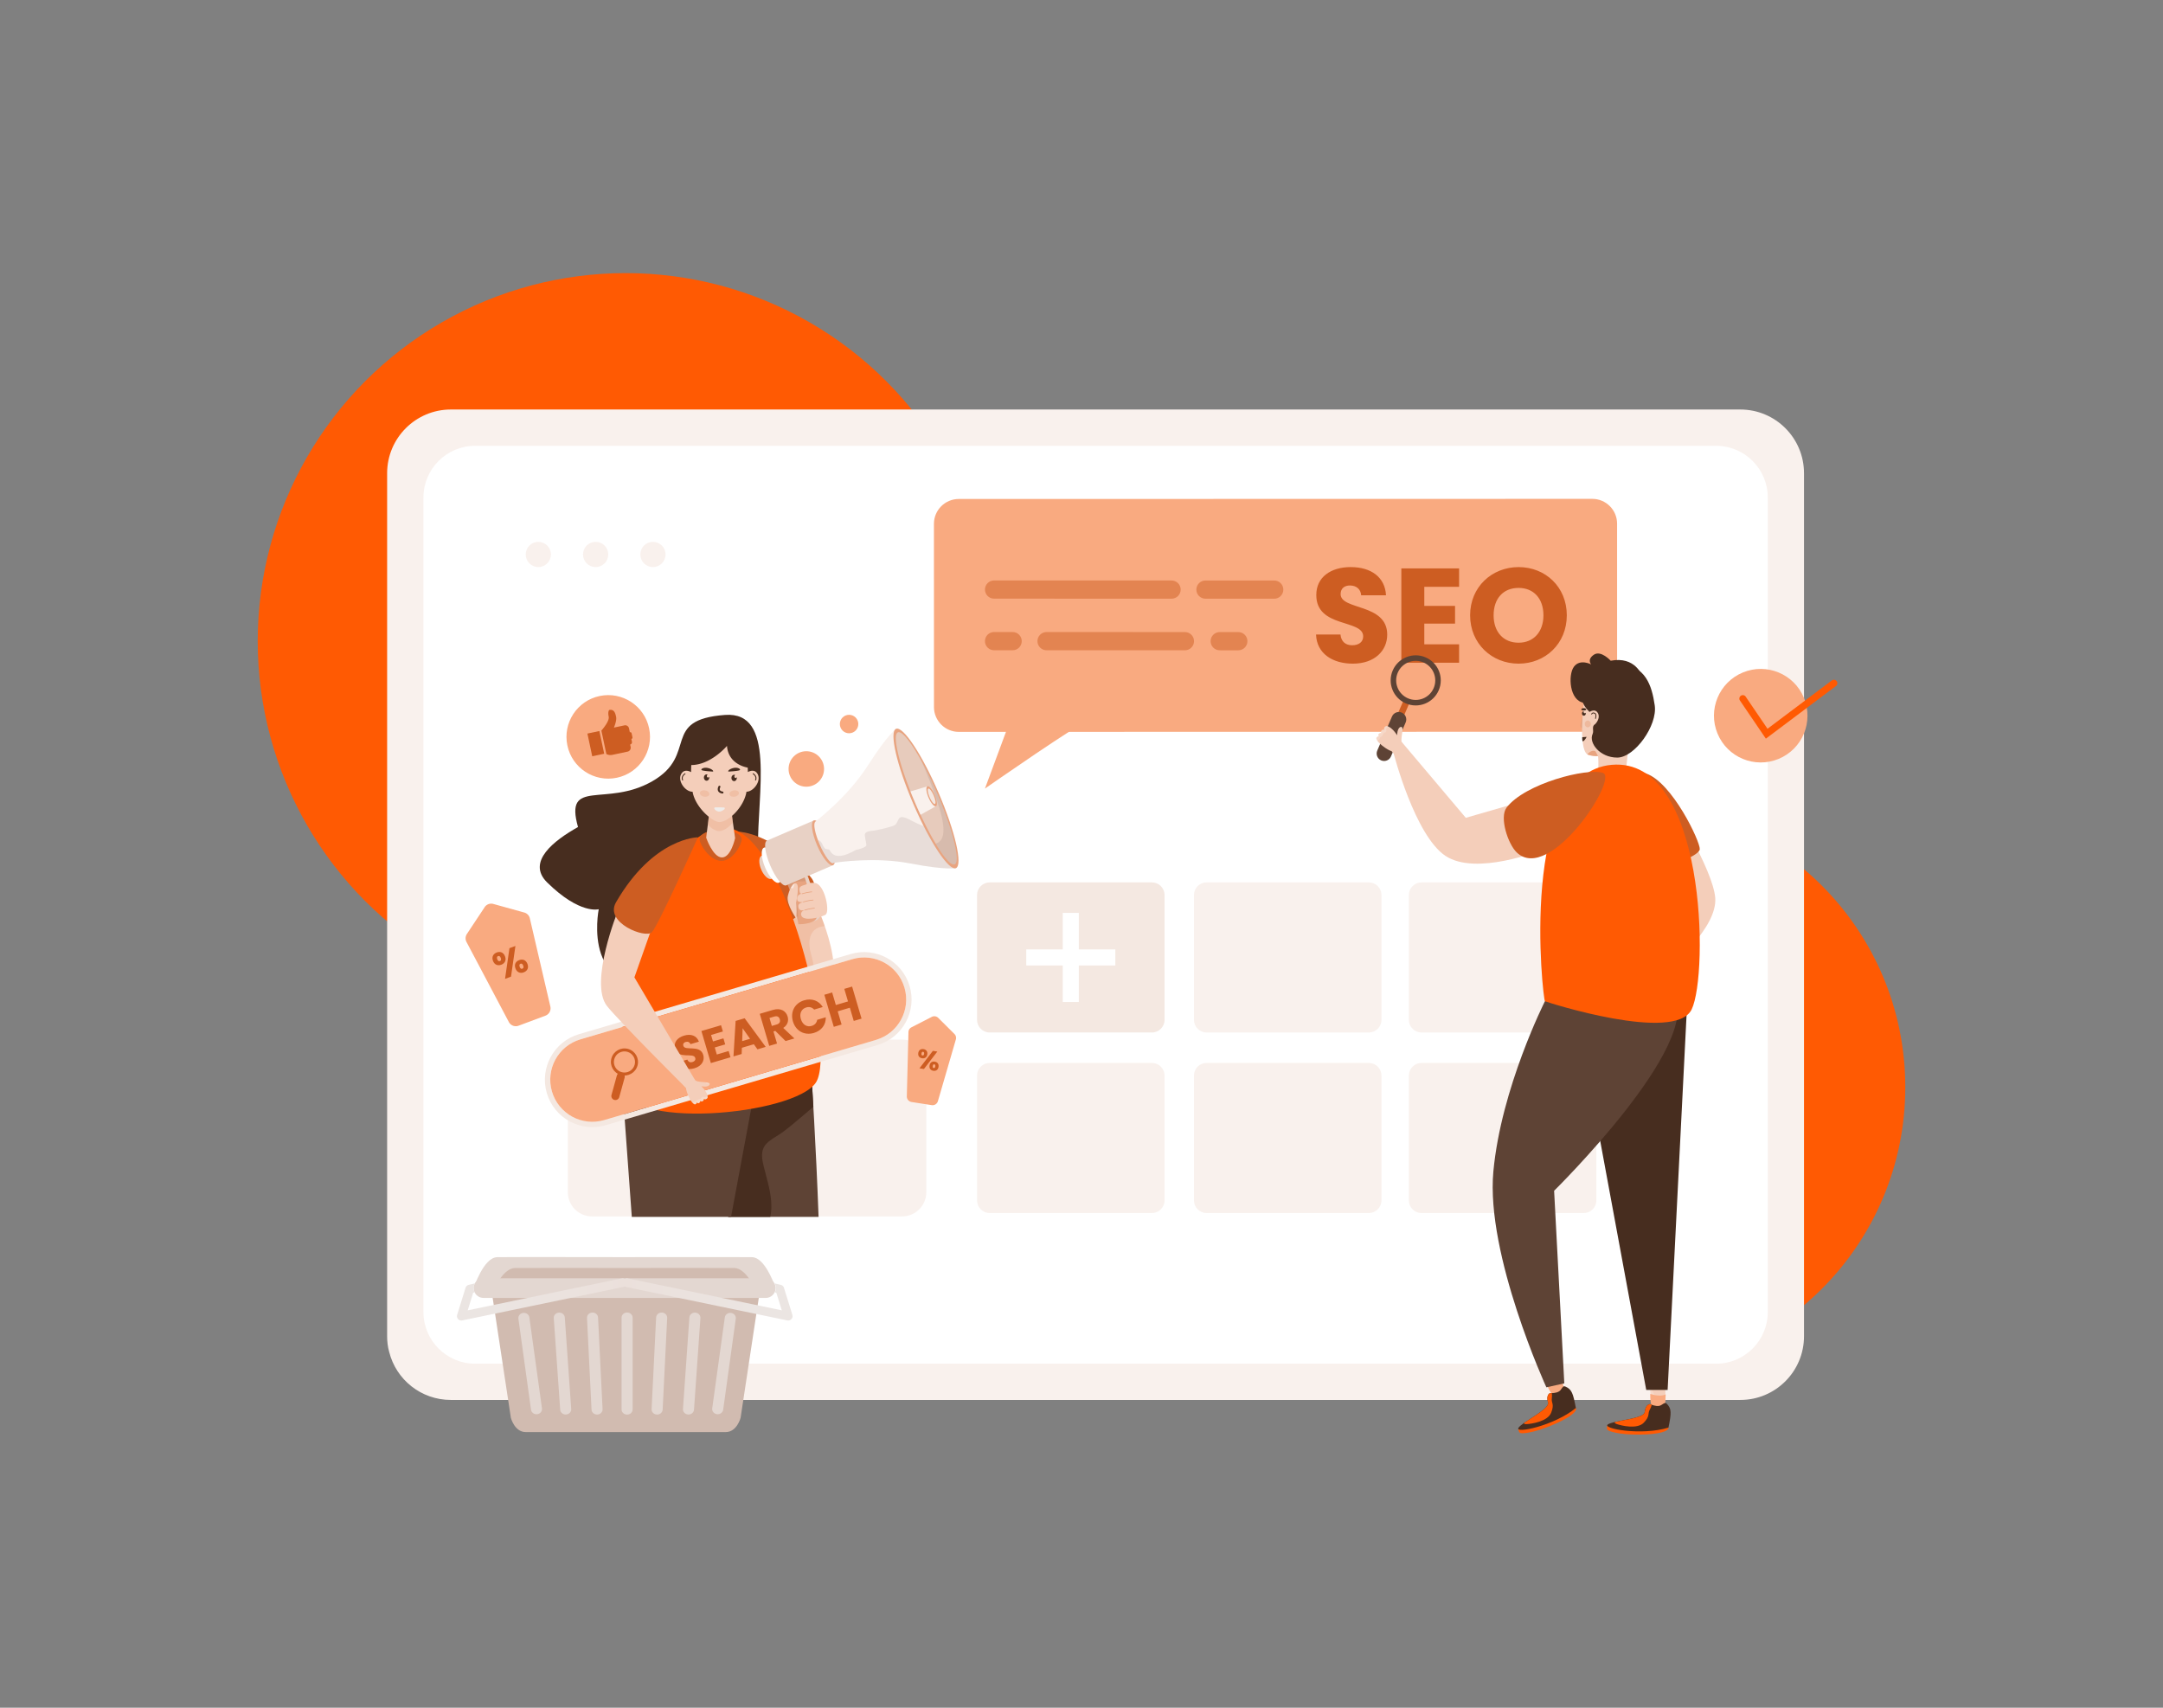 <svg xmlns="http://www.w3.org/2000/svg" xml:space="preserve" id="SEOkeywordoptimization" x="0" y="0" viewBox="0 0 3800 3000"><rect x="0" y="0" width="3800" height="3000" fill="#808080" stroke="none"/>  <circle cx="1099.29" cy="1126.31" r="646.54" fill="#ff5a03" class="colorffca03 svgShape"></circle>  <circle cx="2846.12" cy="1909.94" r="501.13" fill="#ff5a03" class="colorffca03 svgShape"></circle>  <path d="M3169.31 831.35v1516c0 61.91-50.06 111.97-111.97 111.97H792.1c-52.3 0-96.33-35.76-108.4-84.48-2.46-8.72-3.58-17.88-3.58-27.49v-1516c0-61.91 50.29-111.97 111.97-111.97h2265.23c61.92 0 111.99 50.06 111.99 111.97z" fill="#f9f1ed" class="colorf9f5ed svgShape"></path>  <path d="M3014.83 783.17H834.76c-50.17 0-90.85 40.67-90.85 90.84v1430.82c0 50.17 40.68 90.84 90.85 90.84h2180.07c50.17 0 90.84-40.68 90.84-90.84V874.01c0-50.17-40.67-90.84-90.84-90.84z" fill="#ffffff" class="colorffffff svgShape"></path>  <path d="M2404.75 1550.12H2119.8c-12.28 0-22.24 9.96-22.24 22.24v219.2c0 12.28 9.96 22.24 22.24 22.24h284.95c12.28 0 22.24-9.96 22.24-22.24v-219.2c0-12.28-9.96-22.24-22.24-22.24zM1584.84 1826.31h-544.75c-23.48 0-42.52 19.04-42.52 42.52v225.55c0 23.48 19.04 42.52 42.52 42.52h544.75c23.48 0 42.52-19.04 42.52-42.52v-225.55c.01-23.48-19.03-42.52-42.52-42.52zM2782.3 1550.12h-284.95c-12.28 0-22.24 9.96-22.24 22.24v219.2c0 12.28 9.96 22.24 22.24 22.24h284.95c12.28 0 22.24-9.96 22.24-22.24v-219.2c0-12.28-9.96-22.24-22.24-22.24z" fill="#f9f1ed" class="colorf9f5ed svgShape"></path>  <path d="M2023.67 1550.12h-284.95c-12.28 0-22.24 9.96-22.24 22.24v219.2c0 12.28 9.96 22.24 22.24 22.24h284.95c12.28 0 22.24-9.96 22.24-22.24v-219.2c0-12.28-9.96-22.24-22.24-22.24z" fill="#f4e8e1" class="colorf4ede1 svgShape"></path>  <path d="M1867.09 1603.7h28.21v156.51h-28.21z" fill="#ffffff" class="colorffffff svgShape"></path>  <path d="M1867.09 1603.7h28.21v156.51h-28.21z" transform="rotate(-90 1881.19 1681.959)" fill="#ffffff" class="colorffffff svgShape"></path>  <path d="M2404.75 1867.27H2119.8c-12.28 0-22.24 9.96-22.24 22.24v219.2c0 12.28 9.96 22.24 22.24 22.24h284.95c12.28 0 22.24-9.96 22.24-22.24v-219.2c0-12.28-9.96-22.24-22.24-22.24zM2782.3 1867.27h-284.95c-12.28 0-22.24 9.96-22.24 22.24v219.2c0 12.28 9.96 22.24 22.24 22.24h284.95c12.28 0 22.24-9.96 22.24-22.24v-219.2c0-12.28-9.96-22.24-22.24-22.24zM2023.67 1867.27h-284.95c-12.28 0-22.24 9.96-22.24 22.24v219.2c0 12.28 9.96 22.24 22.24 22.24h284.95c12.28 0 22.24-9.96 22.24-22.24v-219.2c0-12.28-9.96-22.24-22.24-22.24zM967.89 974.03c0 12.24-9.92 22.16-22.16 22.16s-22.16-9.92-22.16-22.16 9.92-22.16 22.16-22.16 22.16 9.92 22.16 22.16zM1068.57 974.03c0 12.24-9.92 22.16-22.16 22.16s-22.16-9.92-22.16-22.16 9.92-22.16 22.16-22.16 22.16 9.92 22.16 22.16zM1169.25 974.03c0 12.24-9.92 22.16-22.16 22.16s-22.16-9.92-22.16-22.16 9.92-22.16 22.16-22.16 22.16 9.92 22.16 22.16z" fill="#f9f1ed" class="colorf9f5ed svgShape"></path>  <path d="M1914.87 1264.48c-11.88.55-184.5 120.79-184.5 120.79l45.41-122.38 139.09 1.59z" fill="#f9aa80" class="colorf9d980 svgShape"></path>  <path d="m2797.29 876.35-1112.9.22c-24.1 0-43.64 19.55-43.64 43.65l.06 321.87c.01 24.1 19.55 43.64 43.65 43.63l1112.9-.22c24.1 0 43.64-19.55 43.63-43.65l-.06-321.87c.01-24.1-19.53-43.64-43.64-43.63z" fill="#f9aa80" class="colorf9d980 svgShape"></path>  <g opacity=".5" fill="#000000" class="color000000 svgShape">    <path d="m1746.37 1110.31 32.68.01c8.83 0 15.99 7.16 15.99 16 0 8.83-7.16 15.99-16 15.99l-32.68-.01c-8.83 0-15.99-7.16-15.99-15.99 0-8.84 7.17-16 16-16zM2142.82 1110.39l32.68.01c8.83 0 15.99 7.16 15.99 16 0 8.83-7.16 15.99-16 15.99l-32.68-.01c-8.83 0-15.99-7.16-15.99-15.99 0-8.84 7.17-16 16-16zM1838.61 1110.33l243.09.05c8.84 0 15.99 7.16 15.99 16 0 8.83-7.16 15.99-16 15.99l-243.09-.05c-8.83 0-15.99-7.16-15.99-15.99 0-8.84 7.16-16 16-16zM2058.24 1051.73l-311.86-.06c-8.83 0-15.99-7.16-15.99-15.99s7.16-15.99 16-15.99l311.86.06c8.83 0 15.99 7.16 15.99 16-.01 8.83-7.17 15.99-16 15.98zM2238.6 1051.77l-120.83-.02c-8.83 0-15.99-7.16-15.99-15.99s7.16-15.99 15.99-15.99l120.83.02c8.83 0 15.99 7.16 15.99 16 0 8.83-7.16 15.98-15.99 15.98z" fill="#cd5d22" class="colorf5b501 svgShape"></path>  </g>  <path d="M2376.7 1165.85c-35.62 0-63.46-17.69-64.65-51.19h42.94c1.18 12.74 9.2 18.87 20.52 18.87 11.8 0 19.35-5.9 19.35-15.57 0-30.67-82.81-14.16-82.34-72.91 0-31.38 25.72-48.84 60.4-48.84 36.1 0 60.4 17.93 62.05 49.54h-43.65c-.71-10.62-8.26-16.99-19.11-17.22-9.67-.24-16.99 4.72-16.99 15.1 0 28.78 81.87 15.8 81.87 71.25.01 27.85-21.7 50.97-60.39 50.97zM2563.35 1030.9h-61.11v33.5h54.02v31.14h-54.02v36.33h61.11v32.32H2461.9V998.58h101.45v32.32zM2667.89 1165.85c-46.95 0-85.17-35.15-85.17-84.93 0-49.78 38.22-84.7 85.17-84.7 47.19 0 84.7 34.92 84.7 84.7s-37.75 84.93-84.7 84.93zm0-36.8c26.42 0 43.65-19.11 43.65-48.13 0-29.49-17.22-48.13-43.65-48.13-26.9 0-43.88 18.64-43.88 48.13 0 29.02 16.98 48.13 43.88 48.13z" fill="#cd5d22" class="colorf5b501 svgShape"></path>  <path d="M2732.41 2454.71s-25.07-35.62-20.6-40.51 17.1-11.1 21.15-9.65c4.05 1.45 19.53 43.76 16.61 51.2s-10.15 8.21-17.16-1.04z" fill="#f4ceba" class="colorf4caba svgShape"></path>  <path d="M2740.2 2441.59c-5.78-4.07-11.33-8.47-16.8-12.95-2.65-2.17-5.26-4.36-8.05-6.35-1.08-.77-2.15-1.54-3.22-2.32 3.94 11.52 20.28 34.74 20.28 34.74 7.01 9.25 14.26 8.48 17.17 1.04.53-1.34.45-3.84-.05-7.02-3.05-2.46-6.12-4.88-9.33-7.14z" opacity=".2" fill="#ffffff" class="colorffffff svgShape"></path>  <path d="M2724.5 2429.62c-2.58.47-5.21.67-7.81 1.07 6.63 17.9 15.56 24.49 15.56 24.49 7.33 9.68 14.91 8.86 17.95 1.09 1.78-4.54-3.01-21.54-8.14-35.19-3.98 4.99-11.96 7.52-17.56 8.54z" fill="#f9aa80" class="colorf9d980 svgShape"></path>  <path d="m2671.19 2507.8-3.83 2.25s.45 5.62 3.15 7.22c2.7 1.6 21.93.63 54.89-13.05 32.96-13.68 46.11-25.11 43.12-30.76-2.99-5.64-77.72 42.71-97.33 34.34z" fill="#ff5a03" class="colorffca03 svgShape"></path>  <path d="M2768.52 2473.47c-38.51 31.46-108.91 45.86-100.7 34.59 1.81-2.48 5.48-5.42 10.07-8.65 16.34-11.44 44.37-26.34 41.67-35.74-3.45-12.05 2.06-16.11 3.64-16.22.4-.02 1.53-.01 3.07-.08 4.48-.19 12.39-1.08 15.66-5.83 4.4-6.36 5.09-7.17 8.74-5.5 10.68 4.91 13.01 11.63 17.85 37.43z" fill="#472d1f" class="color47271f svgShape"></path>  <path d="M2726.27 2447.37c.45 2.96.43 6.51 0 9.59-1.11 7.71 5 9.46-1.2 24.85-6.19 15.39-34.5 19.57-43.01 19.97-5.01.23-5.01-1.17-4.16-2.37 16.34-11.44 44.37-26.34 41.67-35.74-3.45-12.05 2.06-16.11 3.64-16.22.4-.03 1.53-.02 3.06-.08z" fill="#ff5a03" class="colorffca03 svgShape"></path>  <path d="M2904.78 2476.94s-9.89-42.42-3.91-45.28c5.98-2.86 20.02-3.88 23.23-1.02 3.21 2.86 1.7 47.89-3.79 53.69-5.49 5.81-12.5 3.82-15.53-7.39z" fill="#f4ceba" class="colorf4caba svgShape"></path>  <path d="M2916.92 2467.69c-3.83-5.94-7.33-12.09-10.72-18.3-1.64-3-3.25-6.01-5.08-8.91-.71-1.12-1.42-2.24-2.12-3.36-.67 12.15 5.78 39.81 5.78 39.81 3.03 11.21 10.04 13.2 15.53 7.4.99-1.05 1.85-3.39 2.58-6.53-1.91-3.41-3.84-6.81-5.97-10.11z" opacity=".2" fill="#ffffff" class="colorffffff svgShape"></path>  <path d="M2906.85 2450.71c-2.57-.53-5.08-1.33-7.64-1.93-.56 19.08 5.24 28.54 5.24 28.54 3.17 11.72 10.5 13.8 16.24 7.74 3.35-3.55 5.28-21.1 5.64-35.68-5.57 3.13-13.91 2.49-19.48 1.33z" fill="#f9aa80" class="colorf9d980 svgShape"></path>  <path d="m2828.12 2503.22-4.4.65s-1.68 5.38.22 7.88 20.1 8.8 55.78 8.47c35.69-.33 52.16-6 51.51-12.36-.66-6.36-88.07 10.46-103.11-4.64z" fill="#ff5a03" class="colorffca03 svgShape"></path>  <path d="M2931.22 2507.86c-47.5 14.73-118.16 1.7-106.33-5.68 2.61-1.62 7.11-2.97 12.58-4.24 19.44-4.48 51.01-7.79 52.03-17.52 1.32-12.46 7.95-14.16 9.45-13.68.38.13 1.43.57 2.87 1.08 4.22 1.5 11.89 3.64 16.7.47 6.46-4.25 7.41-4.74 10.16-1.82 8.08 8.56 7.73 15.66 2.54 41.39z" fill="#472d1f" class="color47271f svgShape"></path>  <path d="M2901.83 2467.83c-.7 2.91-2.04 6.2-3.59 8.89-3.91 6.73 1.09 10.64-10.43 22.59-11.51 11.95-39.32 5.21-47.36 2.4-4.73-1.66-4.21-2.96-2.97-3.76 19.44-4.48 51.01-7.79 52.03-17.52 1.32-12.46 7.95-14.16 9.45-13.68.39.13 1.43.56 2.87 1.08z" fill="#ff5a03" class="colorffca03 svgShape"></path>  <path d="M2785.93 1244.6s-12.89 29.01-8.59 33.3c4.3 4.3 14.5 6.45 14.5 6.45l-5.91-39.75z" fill="#e8a480" class="colore8ad80 svgShape"></path>  <path d="M2788.61 1325.12c.49.38 1.05.64 1.62.83 5.94 1.99 11.84 2.48 17.18 2.22 1.54 7.86 0 45.84 0 45.84l49.52-24.79 2.82-26.09s35.57-97.2 12.37-114.01c-46.25-33.54-89.3 21.17-89.3 21.17 0 1.01-10.6 84 5.79 94.83z" fill="#f4ceba" class="colorf4caba svgShape"></path>  <path d="M2784.14 1271.77c0 3.29 2.37 5.95 5.29 5.95s5.29-2.67 5.29-5.95-2.37-5.95-5.29-5.95c-2.92-.01-5.29 2.66-5.29 5.95z" opacity=".5" fill="#e8a480" class="colore8ad80 svgShape"></path>  <path d="m2787.44 1294.49-7.7.54s-.37 6.48.86 7.16c1.23.69 4.88-3.5 6.84-7.7zM2779.19 1253.36c0 2.16 1.52 3.92 3.4 3.92s3.43-1.76 3.43-3.92c0-.43-.06-.85-.18-1.22-.36.52-.97.85-1.67.85-1.15 0-2.09-.94-2.09-2.1 0-.58.21-1.06.58-1.43h-.06c-1.89.01-3.41 1.74-3.41 3.9zM2786.68 1246.11c-.35-2.86-7.86-2.66-8.67-.09-.81 2.57 9.02 2.95 8.67.09zM2803.02 1262.89c.33 0 .63-.21.73-.54.23-.74 2.12-7.29-.89-9.37-1.68-1.17-3.25-1.56-4.64-1.17-1.87.52-2.67 2.25-2.7 2.33-.17.38 0 .83.38 1 .38.18.83.01 1-.38.02-.04.58-1.18 1.74-1.49.94-.26 2.07.07 3.36.96 1.78 1.23.79 6.08.3 7.68-.12.4.1.83.5.95.07.01.15.03.22.03zM2884.44 1186.46s-11.82-34.04-54.73-25.74c0 0-17.26-19.12-29.72-10.46-12.46 8.66-4.55 16.98-4.55 16.98s-19.46-10.48-30.28 3.95-7.97 60.36 17.66 63.37c25.63 3 108.71-23.8 101.62-48.1z" fill="#472d1f" class="color47271f svgShape"></path>  <path d="M2791.84 1250.06c.21.18.4.39.58.58 3.28-1.97 10.96-5.43 15 2.4 3.1 6.04.09 13.88-4.95 19.01-7.02 3.91-1.7 11.08-4.59 17.43-7.04 15.52 12.72 41.39 43.3 41.39s71.05-56.45 65.89-91.76c-5.19-35.28-16-69.17-61.67-73.87-45.64-4.71-61.94 26.84-67.29 46.58-2.76 10.22 1.01 26.01 13.73 38.24z" fill="#472d1f" class="color47271f svgShape"></path>  <path d="M2788.61 1325.12c.49.38 1.05.64 1.62.83 5.94 1.99 11.84 2.48 17.18 2.22l-4.44-8.23s-5.64-4.44-14.1 4.85c-.11.1-.22.21-.26.33z" fill="#e8a480" class="colore8ad80 svgShape"></path>  <path d="m2964.8 1747.24-35.08 694.44h-37.59l-110.67-598.67c-.01 0 50.87-98.45 183.34-95.77z" fill="#472d1f" class="color47271f svgShape"></path>  <path d="M2940.63 1747.24c51.64 86.72-210.33 344.6-210.33 344.6l17.9 338.33-31.5 6.96s-106.74-232.52-93.12-379.31c13.63-146.79 90.6-298.95 90.6-298.95s197.45-60.34 226.45-11.63z" fill="#5e4335" class="color5e3f35 svgShape"></path>  <path d="M2934.96 1408.06s74.8 120.11 78.42 169.43c3.86 52.55-78.42 120.18-78.42 120.18v-289.61z" fill="#f4ceba" class="colorf4caba svgShape"></path>  <path d="M2917.76 1524.89c2.49.91 67.61-19.88 68.44-33.13.83-13.25-48.39-117.36-94.33-132.88-45.94-15.54 25.89 166.01 25.89 166.01z" fill="#cd5d22" class="colorf5b501 svgShape"></path>  <path d="M2971.96 1773.2c-28.75 59.69-254.2-12.53-257.77-14.32-3.58-1.79-48.33-400.98 117.25-415.3 165.58-14.33 170.55 367.27 140.52 429.62z" fill="#ff5a03" class="colorffca03 svgShape"></path>  <path d="m2682.56 1405.63-107.41 31.03-112.89-133.61-13.65 21.24s37.03 143.4 90.74 179.2c53.7 35.8 166.69-9.55 166.69-9.55l-23.48-88.31z" fill="#f4ceba" class="colorf4caba svgShape"></path>  <path d="M2664.65 1497.52c-15.48-14.8-30.82-61.65-17.9-78.73 31.9-42.18 141.65-70.53 169.39-60.98 27.75 9.54-93.6 195.05-151.49 139.71z" fill="#cd5d22" class="colorf5b501 svgShape"></path>  <path d="M2454.67 1228.5h11.32v57.65h-11.32z" transform="rotate(23.379 2460.202 1257.18)" fill="#cd5d22" class="colorf5b501 svgShape"></path>  <path d="M2462.69 1251.86c-6.64-2.87-14.34.19-17.21 6.82l-25.87 59.86c-2.87 6.64.19 14.34 6.82 17.21 6.64 2.87 14.34-.19 17.21-6.82l25.87-59.86c2.87-6.63-.18-14.34-6.82-17.21zM2504.63 1154.85c-22.31-9.65-48.21.63-57.86 22.95-9.64 22.3.62 48.21 22.93 57.85 22.3 9.64 48.21-.63 57.85-22.93 9.65-22.32-.62-48.23-22.92-57.87zm-31.09 71.92c-17.41-7.52-25.42-27.74-17.9-45.14 7.52-17.41 27.74-25.42 45.15-17.9 17.41 7.52 25.41 27.74 17.88 45.15-7.52 17.4-27.72 25.42-45.13 17.89z" fill="#5e4335" class="color5e3f35 svgShape"></path>  <path d="M2421.8 1303.91c1.29 1.53 3.35 3.5 6.67 6.1 0 0-.01-.03-.05-.07 1.61 1.35 3.38 2.66 5.21 3.86 3.16 2.09 5.59 3.44 7.35 4.31.01 0 .02.01.02.01 2.61 1.27 3.77 1.48 3.77 1.48s23.34 28.77 27.41 31.38c5.11 1.08 15.41-13.73 15.41-13.73.16-4.54-24.07-26.99-25.34-34.2-1.48-8.41 5.23-27.14-1.19-26.08-6.43 1.06-6.65 14.75-6.65 14.75s-.08-.15-.25-.42c-.99-1.65-4.87-7.79-10.14-11.96v-.01c-1.47-1.15-3.05-2.15-4.7-2.86-.29-.12-.59-.24-.88-.35-.52-.19-1.06-.35-1.61-.47l-.27-.06c-.27-.06-.55-.11-.82-.14h-.03l-.01.01c-.75.11-1.6.47-2.51 1.3-2.93 2.68-1.2 5.32-1.2 5.32s-2.85-1.22-4.89 1.31c-2.17 2.68-.09 4.21-.09 4.21s-3.34-.3-4.96 1.88c-1.72 2.3.72 4.03.72 4.03s-2.33-.55-4.37 2.12c-1.82 2.4 3.4 8.28 3.4 8.28z" fill="#f4ceba" class="colorf4caba svgShape"></path>  <path d="M2429.48 1291.05a.295.295 0 0 0-.3.15c-.88 1.48-1.77 2.85-3.39 3.58-.54.24-1.15.52-1.38 1.11-.11.27-.1.56-.13.84-.04.38-.2.68-.4 1-.67 1.05-1.56 1.96-2.52 2.74-.44.36-.91.7-1.4 1.01-1.29-1.91-2.59-4.46-1.53-5.85 2.04-2.67 4.37-2.12 4.37-2.12s-2.44-1.73-.73-4.03c1.63-2.18 4.96-1.88 4.96-1.88s-2.08-1.53.09-4.21c2.03-2.53 4.89-1.31 4.89-1.31s-1.73-2.64 1.2-5.32c.91-.83 1.76-1.19 2.51-1.3.01 0 .01 0 .01-.01h.03c.27.04.55.08.82.14.09.02.19.04.27.06.54.12 1.08.28 1.61.47.29.11.59.23.88.35-.87.4-1.67 1.06-2.34 1.7-.76.73-1.49 1.6-1.66 2.67-.19 1.12.29 2.2.21 3.32-.09 1.17-1.01 2.14-2.04 2.61-.89.41-1.85.43-2.56 1.19-.78.85-1.08 1.99-1.47 3.04.01.03 0 .04 0 .05zM2462.34 1278.19s-1.19 4.98-.6 5.68c.59.7 1.57.16 1.57.16s.38-4.9-.97-5.84z" opacity=".2" fill="#ffffff" class="colorffffff svgShape"></path>  <path d="M1426.46 1573.25s70.86 138.35 20.18 179.66c-30.46 24.83-73.6-130.27-73.99-146.98-.39-16.71 53.81-32.68 53.81-32.68z" fill="#f4ceba" class="colorf4caba svgShape"></path>  <path d="M1431.63 1752.58c1.39-4.8 2.03-9.81 2.07-14.8.04-6.37-1.62-12.28-2.51-18.54-1.05-7.42-.92-14.95-1.78-22.39-.93-7.99-3.16-15.63-5.22-23.37-3.61-13.64-4.28-30.88 7.93-40.69 4.87-3.91 10.76-5.32 16.87-5.77-10.58-30.38-22.54-53.75-22.54-53.75s-54.2 15.96-53.81 32.68c.34 14.08 31.09 126.67 58.99 146.63z" opacity=".35" fill="#e8a480" class="colore8ad80 svgShape"></path>  <path d="M1273.84 1255.93c-114.1 8.36-46.31 69.55-127.62 116.35s-155.2-6.72-130.78 80.58c-41.68 23.39-91.13 61.01-54.17 97.37 57.59 56.66 90.59 47.04 90.59 47.04s-34.03 169.02 134.52 121.06c127.03-36.14 106.85-131.63 112.1-184.74 20.68-6.52 33.39-19.95 33.14-42.46-1.1-99.44 31.43-241.73-57.78-235.2z" fill="#472d1f" class="color47271f svgShape"></path>  <path d="M1424.67 1541.23c26.57 32.05-36.38 87.07-49.8 78.32-13.42-8.75-76.68-158.45-76.68-158.45s61.56 1.81 126.48 80.13z" fill="#cd5d22" class="colorf5b501 svgShape"></path>  <path d="m1278.65 2133.24.8 4.47h158.64c-4.51-125.08-12.23-244.67-12.23-244.67h-186.91l39.24 237.85.46 2.35z" fill="#5e4335" class="color5e3f35 svgShape"></path>  <path d="m1278.65 2133.24.8 4.47h73.8c.46-2.32.93-4.64 1.22-7.02 3.08-25.38-4.56-49.48-10.7-73.77-2.69-10.65-6.35-22.34-4.47-33.43 1.3-7.67 5.58-13.69 11.59-18.47 7.72-6.14 16.67-10.55 24.56-16.46 10.88-8.14 21.3-16.87 31.64-25.69 7.26-6.19 14.53-12.38 21.86-18.49-1.81-31.7-3.08-51.35-3.08-51.35h-186.91l39.24 237.85.45 2.36z" fill="#472d1f" class="color47271f svgShape"></path>  <path d="m1284.32 2137.71 46.04-247.16h-238.37l17.96 247.16z" fill="#5e4335" class="color5e3f35 svgShape"></path>  <path d="M1274.92 1454.72c103.73-.08 195.93 389.72 158.47 446.98-37.46 57.26-341.44 86.81-347.2 0-5.76-86.81 52.26-446.88 188.73-446.98z" fill="#ff5a03" class="colorffca03 svgShape"></path>  <path d="M1228.95 1473.91c-.06 9.08 17.81 38.29 38.27 38.41 20.46.12 35.76-28.88 35.81-37.96.06-9.08-16.49-16.55-36.94-16.67-20.46-.13-37.08 7.13-37.14 16.22z" fill="#cd5d22" class="colorf5b501 svgShape"></path>  <path d="M1240.64 1471.54s11.7 34.64 27.69 34.74c16 .1 23.09-33.95 23.09-33.95s-2.21-15.71-3.82-27.33c-.95-7.04-1.73-12.81-1.82-13.75l-40.06-.24-2.25 17.9-2.83 22.63z" fill="#f4ceba" class="colorf4caba svgShape"></path>  <path d="M1243.48 1448.91c6.37 6.54 13.87 11.04 19.93 11.07 7.36.04 16.93-6.35 24.19-14.98-.95-7.04-1.73-12.81-1.82-13.75l-40.06-.24-2.24 17.9z" opacity=".35" fill="#e8a480" class="colore8ad80 svgShape"></path>  <path d="M1331.2 1360.13c-4.51-8.8-12.71-6.28-17.36-3.88-.21-18.85-2.44-33.23-2.44-33.23a9.227 9.227 0 0 0-.96-2.88c-9.37-16.94-77.87-17.58-91.77-1.97-1.33 1.44-2.13 3.09-2.4 4.85 0 0-2.09 14.46-2.14 33.38-4.59-2.44-13.02-5.24-17.62 3.74-6.42 12.53 8.02 31.17 20.21 30.66 4.73 27.67 35.04 53.29 47.11 53.29 15.51 0 43.01-25.61 47.62-53.27 12.1.01 26.08-18.33 19.75-30.69z" fill="#f4ceba" class="colorf4caba svgShape"></path>  <path d="M1298.13 1392.62c.51 3.04-2.8 6.13-7.39 6.9-4.59.77-8.73-1.06-9.24-4.1-.51-3.04 2.8-6.12 7.39-6.9 4.59-.77 8.73 1.06 9.24 4.1zM1229.58 1392.62c-.51 3.04 2.8 6.13 7.39 6.9s8.73-1.06 9.24-4.1c.51-3.04-2.8-6.12-7.39-6.9-4.59-.77-8.72 1.06-9.24 4.1z" opacity=".35" fill="#e8a480" class="colore8ad80 svgShape"></path>  <path d="M1263.56 1425.71c-5.27 0-8.35-4.43-8.4-4.5-.48-.71-.47-1.86.02-2.56s17.63-.51 18 .34c.36.85.18 1.96-.41 2.49-3.53 3.17-6.63 4.23-9.21 4.23z" fill="#efecea" class="coloreaefee svgShape"></path>  <path d="M1261.51 1389.37c-1.66-3.76.78-8.02.89-8.21a1.75 1.75 0 0 1 2.4-.63c.84.48 1.12 1.56.64 2.4-.48.83-1.46 3.34-.67 5.11.62 1.28 2.23 2.11 4.77 2.48a1.759 1.759 0 0 1-.5 3.48c-3.78-.55-6.28-2.05-7.44-4.45l-.09-.18zM1294.43 1366.67c0 3.07-2.11 5.56-4.7 5.56-2.59 0-4.7-2.48-4.7-5.56 0-3.07 2.11-5.57 4.7-5.57.73 0 1.41.19 2.03.56-.92.27-1.6 1.26-1.6 2.44 0 1.39.96 2.52 2.14 2.52.86 0 1.62-.62 1.95-1.5.11.51.18 1.01.18 1.55zM1246.07 1365.96c0 3.07-2.11 5.55-4.7 5.55-2.59 0-4.7-2.48-4.7-5.55s2.11-5.57 4.7-5.57c.73 0 1.41.19 2.03.56-.92.27-1.6 1.26-1.6 2.44 0 1.39.96 2.52 2.14 2.52.86 0 1.62-.62 1.95-1.5.12.51.18 1.02.18 1.55zM1327.45 1371.03c.34 0 .67-.21.8-.54 2.92-7.47-4.55-11.89-4.63-11.93a.862.862 0 0 0-1.17.31c-.24.41-.1.93.31 1.17.26.15 6.27 3.74 3.89 9.82-.17.44.05.94.48 1.11.11.04.22.06.32.06zM1199.17 1371.1c-.34 0-.67-.21-.8-.54-2.92-7.47 4.55-11.88 4.63-11.93.41-.24.93-.09 1.17.31.24.41.1.93-.31 1.17-.26.15-6.27 3.74-3.89 9.82.17.44-.05.94-.48 1.11-.11.04-.22.06-.32.06zM1252.23 1355.43s-17.88-.9-19.68-2.66c-1.8-1.76 3.8-5.48 11.68-3.48 7.88 1.99 10.05 6.08 8 6.14zM1280.08 1355.43s17.88-.9 19.68-2.66c1.8-1.76-3.8-5.48-11.68-3.48-7.88 1.99-10.05 6.08-8 6.14zM1277.17 1310.33s-28.55 33.98-63.48 33.64c-10.94-22.56-1.12-44.64 27.69-57.75 28.81-13.11 61 11.45 70.01 24.1 9 12.65 3.6 38.38 3.6 38.38s-35.18-3.92-37.82-38.37z" fill="#472d1f" class="color47271f svgShape"></path>  <path d="m1494.54 1675.96-477.52 140.85c-44.07 13-69.35 59.44-56.35 103.51 13 44.07 59.44 69.35 103.51 56.35l477.52-140.85c44.09-13 69.35-59.44 56.35-103.51-13.01-44.07-59.43-69.36-103.51-56.35zm44.48 150.82-477.52 140.85c-19.57 5.77-39.63 3.06-56.24-5.98-16.61-9.06-29.78-24.43-35.55-44-11.55-39.16 10.82-80.25 49.97-91.8L1497.2 1685c19.59-5.78 39.65-3.06 56.25 5.98 16.6 9.04 29.77 24.42 35.55 44 11.55 39.14-10.82 80.25-49.98 91.8z" fill="#f4e8e1" class="colorf4ede1 svgShape"></path>  <path d="M1589 1734.98c11.55 39.14-10.82 80.25-49.98 91.8l-477.52 140.85c-19.57 5.77-39.63 3.06-56.24-5.98-16.61-9.06-29.78-24.43-35.55-44-11.55-39.16 10.82-80.25 49.97-91.8L1497.2 1685c19.59-5.78 39.65-3.06 56.25 5.98 16.61 9.04 29.77 24.41 35.55 44z" fill="#f9aa80" class="colorf9d980 svgShape"></path>  <path d="M1092.39 1884.57a7.08 7.08 0 0 0-8.71 4.94l-9.39 34a7.08 7.08 0 0 0 4.94 8.71 7.08 7.08 0 0 0 8.71-4.94l9.39-34a7.08 7.08 0 0 0-4.94-8.71z" fill="#cd5d22" class="colorf5b501 svgShape"></path>  <path d="M1103.4 1842.64c-12.67-3.5-25.78 3.94-29.28 16.61s3.93 25.78 16.6 29.28c12.67 3.5 25.78-3.94 29.28-16.6 3.5-12.67-3.93-25.79-16.6-29.29zm-11.29 40.85c-9.89-2.73-15.69-12.96-12.96-22.84 2.73-9.89 12.96-15.69 22.85-12.96 9.89 2.73 15.68 12.96 12.95 22.85-2.72 9.88-12.95 15.68-22.84 12.95zM1220.07 1876.63c-12.12 3.57-23.36.35-27.12-10.93l14.6-4.31c1.68 4.21 5.02 5.5 8.87 4.36 4.01-1.18 5.99-3.95 5.02-7.24-3.08-10.43-29.58 3.49-35.31-16.53-3.15-10.67 3.85-19.19 15.64-22.67 12.28-3.62 22.34.04 26.07 10.62l-14.84 4.38c-1.3-3.54-4.51-4.95-8.23-3.94-3.31.89-5.3 3.31-4.26 6.84 2.89 9.79 29.43-2.84 34.99 16.02 2.79 9.48-2.27 19.52-15.43 23.4zM1269.99 1812.02l-20.78 6.13 3.36 11.39 18.37-5.42 3.12 10.59-18.37 5.42 3.64 12.36 20.78-6.13 3.24 10.99-34.5 10.18-16.61-56.32 34.5-10.18 3.25 10.99zM1324.39 1834.44l-21.02 6.2-.43 10.94-14.36 4.24 3.77-62.33 15.88-4.69 36.99 50.31-14.52 4.28-6.31-8.95zm-19.72-28.11-.82 22.65 13.88-4.09-13.06-18.56zM1357.8 1774.18c13.8-4.07 23.04 1.84 25.93 11.63 2.08 7.06.2 14.85-7.71 19.98l19.58 18.47-15.48 4.57-17.99-17.81-3.29.97 6.27 21.26-13.72 4.05-16.61-56.32 23.02-6.8zm2.56 11.62-8.51 2.51 4.12 13.96 8.51-2.51c5.14-1.51 6.76-4.87 5.46-9.28-1.24-4.17-4.45-6.19-9.58-4.68zM1412.88 1757.23c13.4-3.95 25.73.61 32.54 11.86l-15.08 4.45c-3.75-4.13-8.71-5.28-13.92-3.74-8.42 2.48-12.35 10.45-9.42 20.4 2.93 9.95 10.56 14.5 18.98 12.02 5.21-1.54 8.76-5.2 9.66-10.7l15.08-4.45c.39 13.14-7.52 23.59-20.92 27.54-16.61 4.9-31.8-3.44-36.77-20.29-4.97-16.86 3.24-32.19 19.85-37.09zM1493.04 1770.3l-21.34 6.3 6.84 23.19-13.72 4.05-16.61-56.32 13.72-4.05 6.51 22.06 21.34-6.3-6.51-22.06 13.72-4.05 16.61 56.32-13.72 4.05-6.84-23.19z" fill="#cd5d22" class="colorf5b501 svgShape"></path>  <path d="M1085.81 1599.38s-51.49 127.29-19.47 167.87c20.58 26.08 137.62 142.68 137.62 142.68l17.04-12.66-106.47-180.34 35.94-101.83-64.66-15.72z" fill="#f4ceba" class="colorf4caba svgShape"></path>  <path d="M1082.22 1585.05c-20.85 36.04 51.88 64.19 63 52.65 11.12-11.54 80.89-166.79 80.89-166.79s-77.86 0-143.89 114.14z" fill="#cd5d22" class="colorf5b501 svgShape"></path>  <path d="M1214.87 1935.23c-1.12-1.46-2.5-3.69-4.18-7.18 0 0 .02.02.05.06-.91-1.71-1.73-3.55-2.46-5.43-1.26-3.25-2.01-5.69-2.44-7.45 0-.01 0-.02-.01-.02-.63-2.59-.6-3.67-.6-3.67s-21.32-26.56-22.87-30.73c.02-4.8 15.33-11.18 15.33-11.18 4.11.73 19.57 26.88 25.81 29.42 7.27 2.96 25.41.58 23.21 6.14-2.2 5.57-14.55 3.11-14.55 3.11s.12.1.33.3c1.29 1.21 6.05 5.89 8.77 11.44v.01c.75 1.55 1.34 3.16 1.66 4.78l.15.86c.07.51.11 1.03.11 1.54v.26c0 .26-.01.51-.03.76v.03c-.01 0-.01 0-.01.01-.24.65-.74 1.34-1.66 2-2.98 2.11-5.01.05-5.01.05s.54 2.8-2.13 4.14c-2.83 1.43-3.8-.74-3.8-.74s-.38 3.05-2.66 4.09c-2.4 1.1-3.48-1.43-3.48-1.43s.04 2.2-2.75 3.52c-2.51 1.15-6.78-4.69-6.78-4.69z" fill="#f4ceba" class="colorf4caba svgShape"></path>  <path d="M1227.92 1930.84c-.01.1-.06.2-.2.24-1.5.5-2.91 1.04-3.88 2.35-.32.44-.69.93-1.27 1.02-.26.04-.52-.01-.78-.04-.35-.04-.65.04-.97.17-1.07.4-2.07 1.02-2.95 1.74-.41.33-.8.68-1.18 1.06 1.46 1.53 3.51 3.19 4.96 2.51 2.8-1.31 2.75-3.52 2.75-3.52s1.08 2.53 3.48 1.43c2.27-1.04 2.65-4.09 2.65-4.09s.97 2.16 3.8.74c2.67-1.34 2.13-4.14 2.13-4.14s2.03 2.07 5.02-.04c.92-.66 1.41-1.35 1.66-2 .01 0 .01 0 .01-.01v-.03c.02-.25.03-.51.03-.76v-.26c0-.51-.04-1.02-.11-1.54-.04-.29-.09-.57-.15-.86-.53.7-1.28 1.29-1.98 1.77-.8.54-1.73 1.02-2.72.97-1.04-.05-1.92-.69-2.94-.84-1.07-.15-2.12.49-2.74 1.33-.54.72-.75 1.58-1.57 2.06-.91.54-2 .59-3.02.73-.01 0-.02.01-.03.01zM1245.86 1903.81s-4.71.1-5.22-.57c-.52-.67.16-1.45.16-1.45s4.48.62 5.06 2.02z" opacity=".2" fill="#ffffff" class="colorffffff svgShape"></path>  <path d="m1419.5 1539.97 8.24 24.11-7.7 7.24 10.23 25.34s15.19 5.27 9.44 15.06c-5.75 9.79-29.65 9.46-29.65 9.46s-32.96-83.38-29.22-88.37c3.73-4.98 38.66 7.16 38.66 7.16z" fill="#e8d1c5" class="colore8ddc5 svgShape"></path>  <linearGradient id="SVGID_1_" x1="173.379" x2="190.747" y1="606.961" y2="606.961" gradientTransform="rotate(15.656 -2753.498 5611.425)" gradientUnits="userSpaceOnUse">    <stop offset="0" stop-color="#6c6a69" stop-opacity=".134" class="stopColor6c696a svgShape"></stop>    <stop offset="1" stop-color="#23201f" stop-opacity=".2" class="stopColor231f20 svgShape"></stop>  </linearGradient>  <path d="M1418.53 1573.56s-2.1 2.03-.58 4.79c1.53 2.76 3.49 2.49 3.49 2.49s-.19 1.42.4 4.56c.59 3.14 3.39 2.75 3.39 2.75s.88 1.81.8 2.61c-.08.8-1.3 4.32.67 4.85 1.98.52 3.16.09 3.16.09l-4.28-10.69-3.95-9.68-3.1-1.77z" fill="url(#SVGID_1_)"></path>  <path d="m1412.46 1538.02 8.78 25.46-8.15 7.62 10.89 26.76s16.12 5.58 10.04 15.9c-6.08 10.32-31.44 9.93-31.44 9.93s-7.04-55.63-31.15-93.28c3.96-5.26 41.03 7.61 41.03 7.61z" fill="#e8a480" class="colore8ad80 svgShape"></path>  <path d="M1401.1 1595.76c-.71-5.12-1.82-10.14-3.2-15.12-1.41-5.06-3.02-10.06-4.43-15.13-.52-1.88-1.08-3.76-1.39-5.69-.32-1.94-.45-4.03.22-5.92 1.21-3.42 4.66-4.55 7.93-5.04 3.42-.51 6.87-.39 10.31-.66 1.79-.14 3.58-.12 5.37-.17l-3.46-10.02s-37.07-12.87-41.02-7.61c19.19 29.97 27.56 71.33 30.18 86.96.69-7.18.48-14.46-.51-21.6z" opacity=".1" fill="#472d1f" class="color47271f svgShape"></path>  <path d="M1421.86 1579.51c-1.3.43-2.87-.76-3.5-2.66-.63-1.9-.07-3.79 1.24-4.22 1.31-.43 2.87.76 3.5 2.66.62 1.9.07 3.79-1.24 4.22zM1425.36 1587.21c-1.31.43-2.87-.76-3.5-2.66-.62-1.9-.07-3.79 1.24-4.22 1.31-.43 2.87.76 3.5 2.66.62 1.91.07 3.79-1.24 4.22zM1428.86 1594.92c-1.31.43-2.87-.76-3.5-2.66-.62-1.9-.07-3.79 1.24-4.22 1.31-.43 2.87.76 3.5 2.66.62 1.9.07 3.79-1.24 4.22z" fill="#e8a480" class="colore8ad80 svgShape"></path>  <path d="M1420.52 1573.31c.6-.61 2.09.83 2.07 2.72-.02 1.89-.79 3.74-1.72 2.9-.94-.84.86-1.46.55-2.83-.31-1.36-1.42-2.27-.9-2.79zM1424.51 1581.64c.51-.52 1.77.7 1.75 2.31-.02 1.61-.66 3.17-1.46 2.46-.8-.71.72-1.24.47-2.4-.26-1.17-1.2-1.93-.76-2.37zM1427.79 1589.27c.51-.51 1.77.7 1.75 2.31-.02 1.61-.67 3.17-1.46 2.46-.79-.71.72-1.24.47-2.4-.25-1.15-1.2-1.92-.76-2.37z" opacity=".26" fill="#f9f9f9" class="colorf9f9f9 svgShape"></path>  <path d="M1356.48 1519.4c4.82 11.21 4.45 22.15-.84 24.42-5.29 2.27-13.48-4.97-18.31-16.19-4.82-11.21-4.44-22.14.84-24.42 5.29-2.27 13.48 4.97 18.31 16.19z" fill="#e8d1c5" class="colore8ddc5 svgShape"></path>  <path d="M1366.45 1515.11c7.31 17 8.3 32.89 2.22 35.51-6.08 2.62-16.94-9.04-24.25-26.03-7.31-17-8.31-32.89-2.22-35.51 6.08-2.62 16.93 9.03 24.25 26.03z" fill="#ffffff" class="colorffffff svgShape"></path>  <path d="m1429.73 1441.31-82.31 35.4c-6.08 2.62-3.44 22.33 5.89 44.04s21.83 37.18 27.92 34.56l82.31-35.4-33.81-78.6z" fill="#e8d1c5" class="colore8ddc5 svgShape"></path>  <path d="M1457.65 1475.88c9.33 21.71 11.97 41.42 5.89 44.04-6.08 2.62-18.58-12.86-27.92-34.56-9.34-21.71-11.97-41.42-5.89-44.04 6.09-2.62 18.59 12.85 27.92 34.56z" fill="#e8a480" class="colore8ad80 svgShape"></path>  <path d="M1524.92 1344.43c-36.03 56.5-92.72 99.05-92.72 99.05l.12.29c-4.03 2.76-.69 20.18 7.71 39.69 8.63 20.07 19.34 34.74 23.91 32.78.22-.09.41-.23.59-.39 9.16-1.44 73.6-10.78 134.55.99 65.8 12.7 81.51 7.85 81.51 7.85l-49.54-115.18-6.22-14.46-49.54-115.18c-.02-.01-14.34 8.06-50.37 64.56z" fill="#f9f1ed" class="colorf9f5ed svgShape"></path>  <path d="M1648.56 1450.23c-2.27.7-4.57 1.3-6.92 1.72-7.26 1.32-14.58.68-21.53-1.77-5.83-2.06-11.45-4.91-16.99-7.64-4.01-1.97-7.86-4.24-12.06-5.79-3.99-1.48-8.98-2.72-11.8 1.39-2.78 4.07-3.33 9.19-8.04 11.71-2.77 1.48-5.85 2.3-8.87 3.07-3.27.83-6.48 1.92-9.78 2.62-6.78 1.45-13.52 3.39-20.48 3.95-15.25 1.21-12.61 7.44-12.59 9.52.04 4.24 3.82 15.69 2.09 17.05-1.36 1.07-2.72 2.16-4.3 2.87-1.22.55-2.46 1.03-3.72 1.48-2.95 1.06-6.01 1.96-9.12 2.42-2.25.33-35.81 23.38-46.52 1.19-1.56-3.23-6.6-1.22-8.88-3.8-1.12-1.27-2.06-2.7-2.87-4.19-1.01-1.86-1.73-3.85-2.92-5.62-1.56-2.32-3.79-4.18-6.4-4.91.96 2.59 2.01 5.25 3.18 7.95 8.63 20.07 19.34 34.74 23.91 32.78.22-.09.41-.23.59-.39 9.16-1.44 73.6-10.78 134.55.99 65.8 12.7 81.51 7.85 81.51 7.85l-32.04-74.45z" opacity=".1" fill="#472d1f" class="color47271f svgShape"></path>  <path d="M1649.04 1393.12c29.06 67.57 42.66 126.64 30.38 131.92-12.29 5.28-45.81-45.21-74.88-112.78-29.06-67.57-42.66-126.64-30.38-131.92 12.29-5.29 45.81 45.21 74.88 112.78z" fill="#e8a480" class="colore8ad80 svgShape"></path>  <path d="M1677.17 1518.39c-9.47 4.08-35.03-33.62-59.94-87.09-3.08-6.62-6.17-13.48-9.2-20.54a780.11 780.11 0 0 1-8.46-20.46c-21.77-55.02-31.61-99.67-22.12-103.76 10.65-4.58 41.6 43.61 69.14 107.63 27.55 64.02 41.23 119.63 30.58 124.22z" fill="#e7cbbc" class="colore7d8bc svgShape"></path>  <path d="M1617.71 1334.82c2.33 5.15 4.63 10.32 6.87 15.52 5.82 13.51 11.14 27.16 16.18 40.9 3.66 9.96 7.15 19.98 10.08 29.97 2.8 9.56 5.13 19.22 6.16 28.18.97 8.51.63 16.22-1.51 21.76-2.38 6.17-6.77 9.41-11.7 10.86 14.77 24.61 27.35 38.99 33.39 36.39 10.65-4.58-3.04-60.2-30.58-124.22-9.55-22.21-19.51-42.5-28.89-59.36z" opacity=".1" fill="#472d1f" class="color47271f svgShape"></path>  <path d="m1644.21 1416.3-26.98 15c-3.08-6.62-6.17-13.48-9.2-20.54a780.11 780.11 0 0 1-8.46-20.46l29.63-8.88 15.01 34.88z" fill="#f9f1ed" class="colorf9f5ed svgShape"></path>  <path d="M1642.13 1396.53c4.14 9.63 5.07 18.49 2.08 19.77-3 1.29-8.78-5.47-12.92-15.1-4.14-9.63-5.07-18.48-2.08-19.77 2.99-1.3 8.78 5.47 12.92 15.1z" fill="#e8a480" class="colore8ad80 svgShape"></path>  <path d="M1640.32 1397.31c3.21 7.46 4.19 14.2 2.2 15.06-1.99.86-6.21-4.5-9.42-11.95-3.21-7.46-4.19-14.2-2.2-15.06 1.99-.86 6.21 4.49 9.42 11.95z" fill="#f4e8e1" class="colorf4ede1 svgShape"></path>  <path d="M1450 1607.14c-9.32 4.97-38.41 11.86-42.24 1.27-1.79-4.95 1.68-8.12 4.99-9.45-4.18.61-9 1.01-10.04-5.37-.74-4.55 1.27-6.86 8.24-8.99-2.71.44-9.52.72-10.35-3.96-1.42-7.94 4.85-9.73 7.24-10.67-1.65.22-3.01-2.13-3.24-5.22-.29-3.84-1.73-7.56 9.37-10.25 3.69-.89 4.42-3.4 9.54-3.49 3.95-.07 8.04-.58 11.25.93 15.47 7.28 23.52 50.78 15.24 55.2z" fill="#f4ceba" class="colorf4caba svgShape"></path>  <path d="M1425.69 1595.44c-5.86.96-11.84 2.67-12.17 2.77-.32.09-.5.42-.41.74.09.32.42.5.74.41.1-.03 10.31-2.96 17-3.31.33-.01.58-.3.56-.63a.594.594 0 0 0-.63-.56c-1.56.07-3.32.29-5.09.58zM1423.36 1581.11c-5.86.96-11.84 2.68-12.17 2.77-.32.09-.5.42-.41.74.09.32.42.49.74.41.1-.03 10.31-2.96 17-3.31.33-.02.58-.3.56-.63a.594.594 0 0 0-.63-.56c-1.57.07-3.33.29-5.09.58zM1421.01 1566.78c-5.85.96-11.84 2.67-12.16 2.77-.32.09-.5.42-.41.74.09.32.42.5.74.41.1-.03 10.31-2.96 17-3.31.33-.02.58-.3.56-.63a.594.594 0 0 0-.63-.56c-1.57.07-3.33.29-5.1.58z" fill="#e8a480" class="colore8ad80 svgShape"></path>  <path d="M1384.05 1574.22c.31-1.42 5.32-22.89 13.86-22.4 8.54.48.06 34.51.81 34.76s.97 28.74.97 28.26-18.87-25.79-15.64-40.62z" fill="#f4ceba" class="colorf4caba svgShape"></path>  <path d="M1389.48 1559.72s3.59 1.07 3.76.91c.17-.16 2.68-7.16 2.69-7.84 0-.68-3.63 1.12-6.45 6.93z" opacity=".5" fill="#ffffff" class="colorffffff svgShape"></path>  <path d="m921.09 1603.07-54.45-15.11c-5.75-1.6-11.88.69-15.18 5.67l-31.2 47.12c-2.79 4.21-3.05 9.6-.69 14.06l74.4 140.62a13.795 13.795 0 0 0 17.01 6.47l47.29-17.67a13.789 13.789 0 0 0 8.6-16.04l-36.05-154.95a13.742 13.742 0 0 0-9.73-10.17z" fill="#f9aa80" class="colorf9d980 svgShape"></path>  <path d="M872.68 1673.24c6.04-2.26 11.93-.26 14.57 6.8 2.64 7.06-.5 12.43-6.54 14.69s-12 .28-14.64-6.78c-2.63-7.05.57-12.45 6.61-14.71zm.9 11.91c1.12 2.99 2.76 3.9 4.67 3.18 1.91-.71 2.62-2.5 1.5-5.49-1.14-3.05-2.85-3.94-4.76-3.22s-2.55 2.48-1.41 5.53zm21.43-19.46 10.49-3.92-7.75 53.92-10.49 3.92 7.75-53.92zm17.1 20.93c6.04-2.26 11.91-.32 14.57 6.8 2.64 7.06-.5 12.43-6.54 14.69s-11.93.26-14.57-6.8c-2.66-7.12.5-12.43 6.54-14.69zm.9 11.92c1.12 2.99 2.76 3.9 4.67 3.18 1.91-.71 2.62-2.5 1.5-5.49s-2.85-3.94-4.76-3.22c-1.91.71-2.53 2.54-1.41 5.53z" fill="#cd5d22" class="colorf5b501 svgShape"></path>  <path d="m1676.77 1816.41-28.43-28.28c-3-2.99-7.59-3.7-11.36-1.77l-35.68 18.31a9.767 9.767 0 0 0-5.31 8.46l-2.85 112.86c-.12 4.91 3.42 9.16 8.28 9.91l35.4 5.51c4.86.76 9.52-2.21 10.89-6.93l31.56-108.4c1-3.44.04-7.15-2.5-9.67z" fill="#f9aa80" class="colorf9d980 svgShape"></path>  <path d="M1622.43 1842.99c4.52.7 7.47 3.99 6.65 9.27-.82 5.28-4.63 7.52-9.15 6.82-4.52-.7-7.52-4-6.7-9.28.82-5.29 4.68-7.51 9.2-6.81zm-3.58 7.68c-.35 2.24.35 3.37 1.78 3.59 1.43.22 2.49-.64 2.84-2.87.36-2.28-.39-3.42-1.82-3.65-1.43-.22-2.45.65-2.8 2.93zm20.02-4.59 7.85 1.22-23.54 30.66-7.85-1.22 23.54-30.66zm3.3 18.9c4.52.7 7.48 3.94 6.65 9.27-.82 5.28-4.63 7.52-9.15 6.82-4.52-.7-7.47-3.99-6.65-9.27.83-5.34 4.63-7.53 9.15-6.82zm-3.59 7.68c-.35 2.24.35 3.37 1.78 3.59 1.43.22 2.49-.64 2.84-2.87.35-2.24-.39-3.42-1.82-3.65-1.43-.22-2.45.69-2.8 2.93z" fill="#cd5d22" class="colorf5b501 svgShape"></path>  <path d="M996.76 1309.51c8.29 39.66 47.17 65.09 86.83 56.79 39.66-8.29 65.09-47.17 56.79-86.83-8.29-39.66-47.17-65.09-86.83-56.79-39.66 8.3-65.09 47.17-56.79 86.83z" fill="#f9aa80" class="colorf9d980 svgShape"></path>  <path d="M1036.01 1285.94h21.49v40.77h-21.49z" transform="rotate(-11.976 1046.968 1306.554)" fill="#cd5d22" class="colorf5b501 svgShape"></path>  <path d="m1106.71 1286.29-.2.04-1.46-6.87a6.739 6.739 0 0 0-8-5.2l-18.53 3.93s5.31-12.11 3.88-18.85c-1.28-6.03-3.24-13.96-12.14-12.07 0 0-2.81 2.68-.89 11.73 1.77 8.36-12.85 24.41-12.85 24.41l8.75 41.23s4.52 2.7 10.44 1.45l26.81-5.69c3.8-.81 6.22-4.54 5.41-8.33l-.89-4.18a4.126 4.126 0 0 0 3.18-4.9l-1.03-4.85c1.34-.28 2.2-1.6 1.91-2.94l-1.49-7.01c-.25-1.33-1.56-2.19-2.9-1.9z" fill="#cd5d22" class="colorf5b501 svgShape"></path>  <path d="M1507.91 1271.94c0 8.96-7.26 16.22-16.22 16.22-8.96 0-16.22-7.26-16.22-16.22 0-8.96 7.26-16.22 16.22-16.22 8.95-.01 16.22 7.26 16.22 16.22zM1447.72 1350.85c0 17.22-13.96 31.17-31.17 31.17-17.22 0-31.18-13.96-31.18-31.17s13.96-31.18 31.18-31.18c17.21.01 31.17 13.96 31.17 31.18z" fill="#f9aa80" class="colorf9d980 svgShape"></path>  <circle cx="3093.27" cy="1257.32" r="82.15" transform="rotate(-22.5 3093.138 1257.282)" fill="#f9aa80" class="colorf9d980 svgShape"></circle>  <path d="m3102.3 1297.62-45.51-66.95a6.08 6.08 0 0 1 1.61-8.45 6.08 6.08 0 0 1 8.45 1.61l38.34 56.4 112.96-84.83a6.08 6.08 0 0 1 8.52 1.21c2.02 2.68 1.47 6.5-1.21 8.51l-123.16 92.5z" fill="#ff5a03" class="colorffca03 svgShape"></path>  <path d="M1356.34 2246.87c-2.03-4.61-4.56-9.73-7.46-14.68-7.18-12.23-16.68-23.49-27.62-23.68-5.43-.12-21.44-.15-43.09-.2-35.25-.07-85.34-.03-128.31.05-19.68 0-37.9.03-52.5.08-66.14-.13-205.64-.31-223.9.07-24.02.46-41.31 54.27-41.31 54.27h530.41c.01 0-2.22-6.96-6.22-15.91z" fill="#e3d7d1" class="colore3ddd1 svgShape"></path>  <path d="M1289.89 2227.53c-15.68-.23-135.65-.1-192.52-.03-56.86-.07-176.84-.2-192.52.03-20.66.31-35.53 35.25-35.53 35.25h456.1c-.01 0-14.87-34.94-35.53-35.25zM1099.28 2267.46l-236.37-4.68 34.59 227.96s6.41 25.07 26.27 25.07H1274.81c19.86 0 26.28-25.07 26.28-25.07l34.58-227.96-236.39 4.68z" fill="#d1bbb0" class="colord1c5b0 svgShape"></path>  <path d="M1362.58 2262.78c0 9.53-7.75 17.28-17.32 17.28h-495.8c-6.82 0-12.75-3.96-15.53-9.67a17.074 17.074 0 0 1-1.79-7.6c0-3 .75-5.82 2.11-8.28.79-1.46 1.79-2.79 2.96-3.96 3.14-3.11 7.46-5.03 12.25-5.03h495.8c9.58-.02 17.32 7.69 17.32 17.26z" fill="#e3d7d1" class="colore3ddd1 svgShape"></path>  <linearGradient id="SVGID_00000093859822905140345460000015193909868848555933_" x1="802.771" x2="1101.443" y1="2282.665" y2="2282.665" gradientUnits="userSpaceOnUse">    <stop offset=".213" stop-color="#ebe5e2" class="stopColorebeae2 svgShape"></stop>    <stop offset="1" stop-color="#ebe0db" class="stopColorebeadb svgShape"></stop>  </linearGradient>  <path d="M1101.28 2251.68a7.856 7.856 0 0 0-1.5-3.21c-1.75-2.18-4.68-3.36-7.57-2.71l-165.37 34.31-67.12 13.92-38.02 7.89 9.57-30.85 2.68-.64a17.074 17.074 0 0 1-1.79-7.6c0-3 .75-5.82 2.11-8.28l-10.85 2.64a7.69 7.69 0 0 0-5.53 5.18l-14.75 47.48c-.82 2.61-.18 5.43 1.64 7.46 1.86 1.96 4.61 2.89 7.25 2.32l45.13-9.35 144.2-29.92 1.21-.25 92.76-19.24c.29-.11.54-.14.79-.21 3.69-1.23 5.98-5.05 5.16-8.94z" fill="url(#SVGID_00000093859822905140345460000015193909868848555933_)"></path>  <linearGradient id="SVGID_00000142171672978097831970000012966983145995134873_" x1="1391.223" x2="1689.895" y1="2282.665" y2="2282.665" gradientTransform="matrix(-1 0 0 1 2783.627 0)" gradientUnits="userSpaceOnUse">    <stop offset=".213" stop-color="#ebe5e2" class="stopColorebeae2 svgShape"></stop>    <stop offset="1" stop-color="#ebe0db" class="stopColorebeadb svgShape"></stop>  </linearGradient>  <path d="M1093.9 2251.68c.25-1.21.79-2.29 1.5-3.21 1.75-2.18 4.68-3.36 7.57-2.71l165.37 34.31 67.12 13.92 38.02 7.89-9.57-30.85-2.68-.64c1.14-2.29 1.79-4.89 1.79-7.6 0-3-.75-5.82-2.11-8.28l10.85 2.64a7.69 7.69 0 0 1 5.53 5.18l14.75 47.48c.82 2.61.18 5.43-1.64 7.46-1.86 1.96-4.61 2.89-7.25 2.32l-45.13-9.35-144.2-29.92-1.22-.25-92.76-19.24c-.29-.11-.54-.14-.79-.21-3.69-1.23-5.97-5.05-5.15-8.94z" fill="url(#SVGID_00000142171672978097831970000012966983145995134873_)"></path>  <path d="M1111.4 2476.03c0 5-4.35 9.04-9.72 9.04-5.35 0-9.7-4.04-9.7-9.04v-161.29c0-4.99 4.35-9.04 9.7-9.04 5.38 0 9.72 4.05 9.72 9.04v161.29zM952.14 2474.21c.7 4.95-3.05 9.48-8.4 10.12-5.31.64-10.18-2.84-10.85-7.8l-22.16-159.99c-.68-4.94 3.08-9.48 8.39-10.12 5.32-.64 10.19 2.86 10.87 7.81l22.15 159.98zM1003.52 2475.28c.35 4.97-3.71 9.27-9.05 9.61-5.37.31-9.99-3.45-10.33-8.43l-11.28-160.96c-.35-4.98 3.7-9.29 9.05-9.6 5.36-.33 9.99 3.45 10.33 8.43l11.28 160.95zM1058.62 2475.54c.25 4.99-3.91 9.2-9.27 9.43-5.35.23-9.91-3.63-10.13-8.62l-7.96-161.13c-.25-4.98 3.91-9.2 9.25-9.43 5.36-.23 9.91 3.63 10.15 8.61l7.96 161.14zM1251.22 2474.21c-.68 4.95 3.07 9.48 8.39 10.12 5.31.64 10.2-2.84 10.88-7.8l22.15-159.99c.68-4.94-3.07-9.48-8.38-10.12-5.34-.64-10.2 2.86-10.89 7.81l-22.15 159.98zM1199.84 2475.28c-.34 4.97 3.71 9.27 9.06 9.61 5.37.31 9.98-3.45 10.33-8.43l11.28-160.96c.35-4.98-3.71-9.29-9.07-9.6-5.34-.33-9.95 3.45-10.31 8.43l-11.29 160.95zM1144.75 2475.54c-.25 4.99 3.9 9.2 9.25 9.43 5.36.23 9.9-3.63 10.15-8.62l7.96-161.13c.24-4.98-3.91-9.2-9.26-9.43-5.36-.23-9.91 3.63-10.15 8.61l-7.95 161.14z" fill="#e3d7d1" class="colore3ddd1 svgShape"></path></svg>